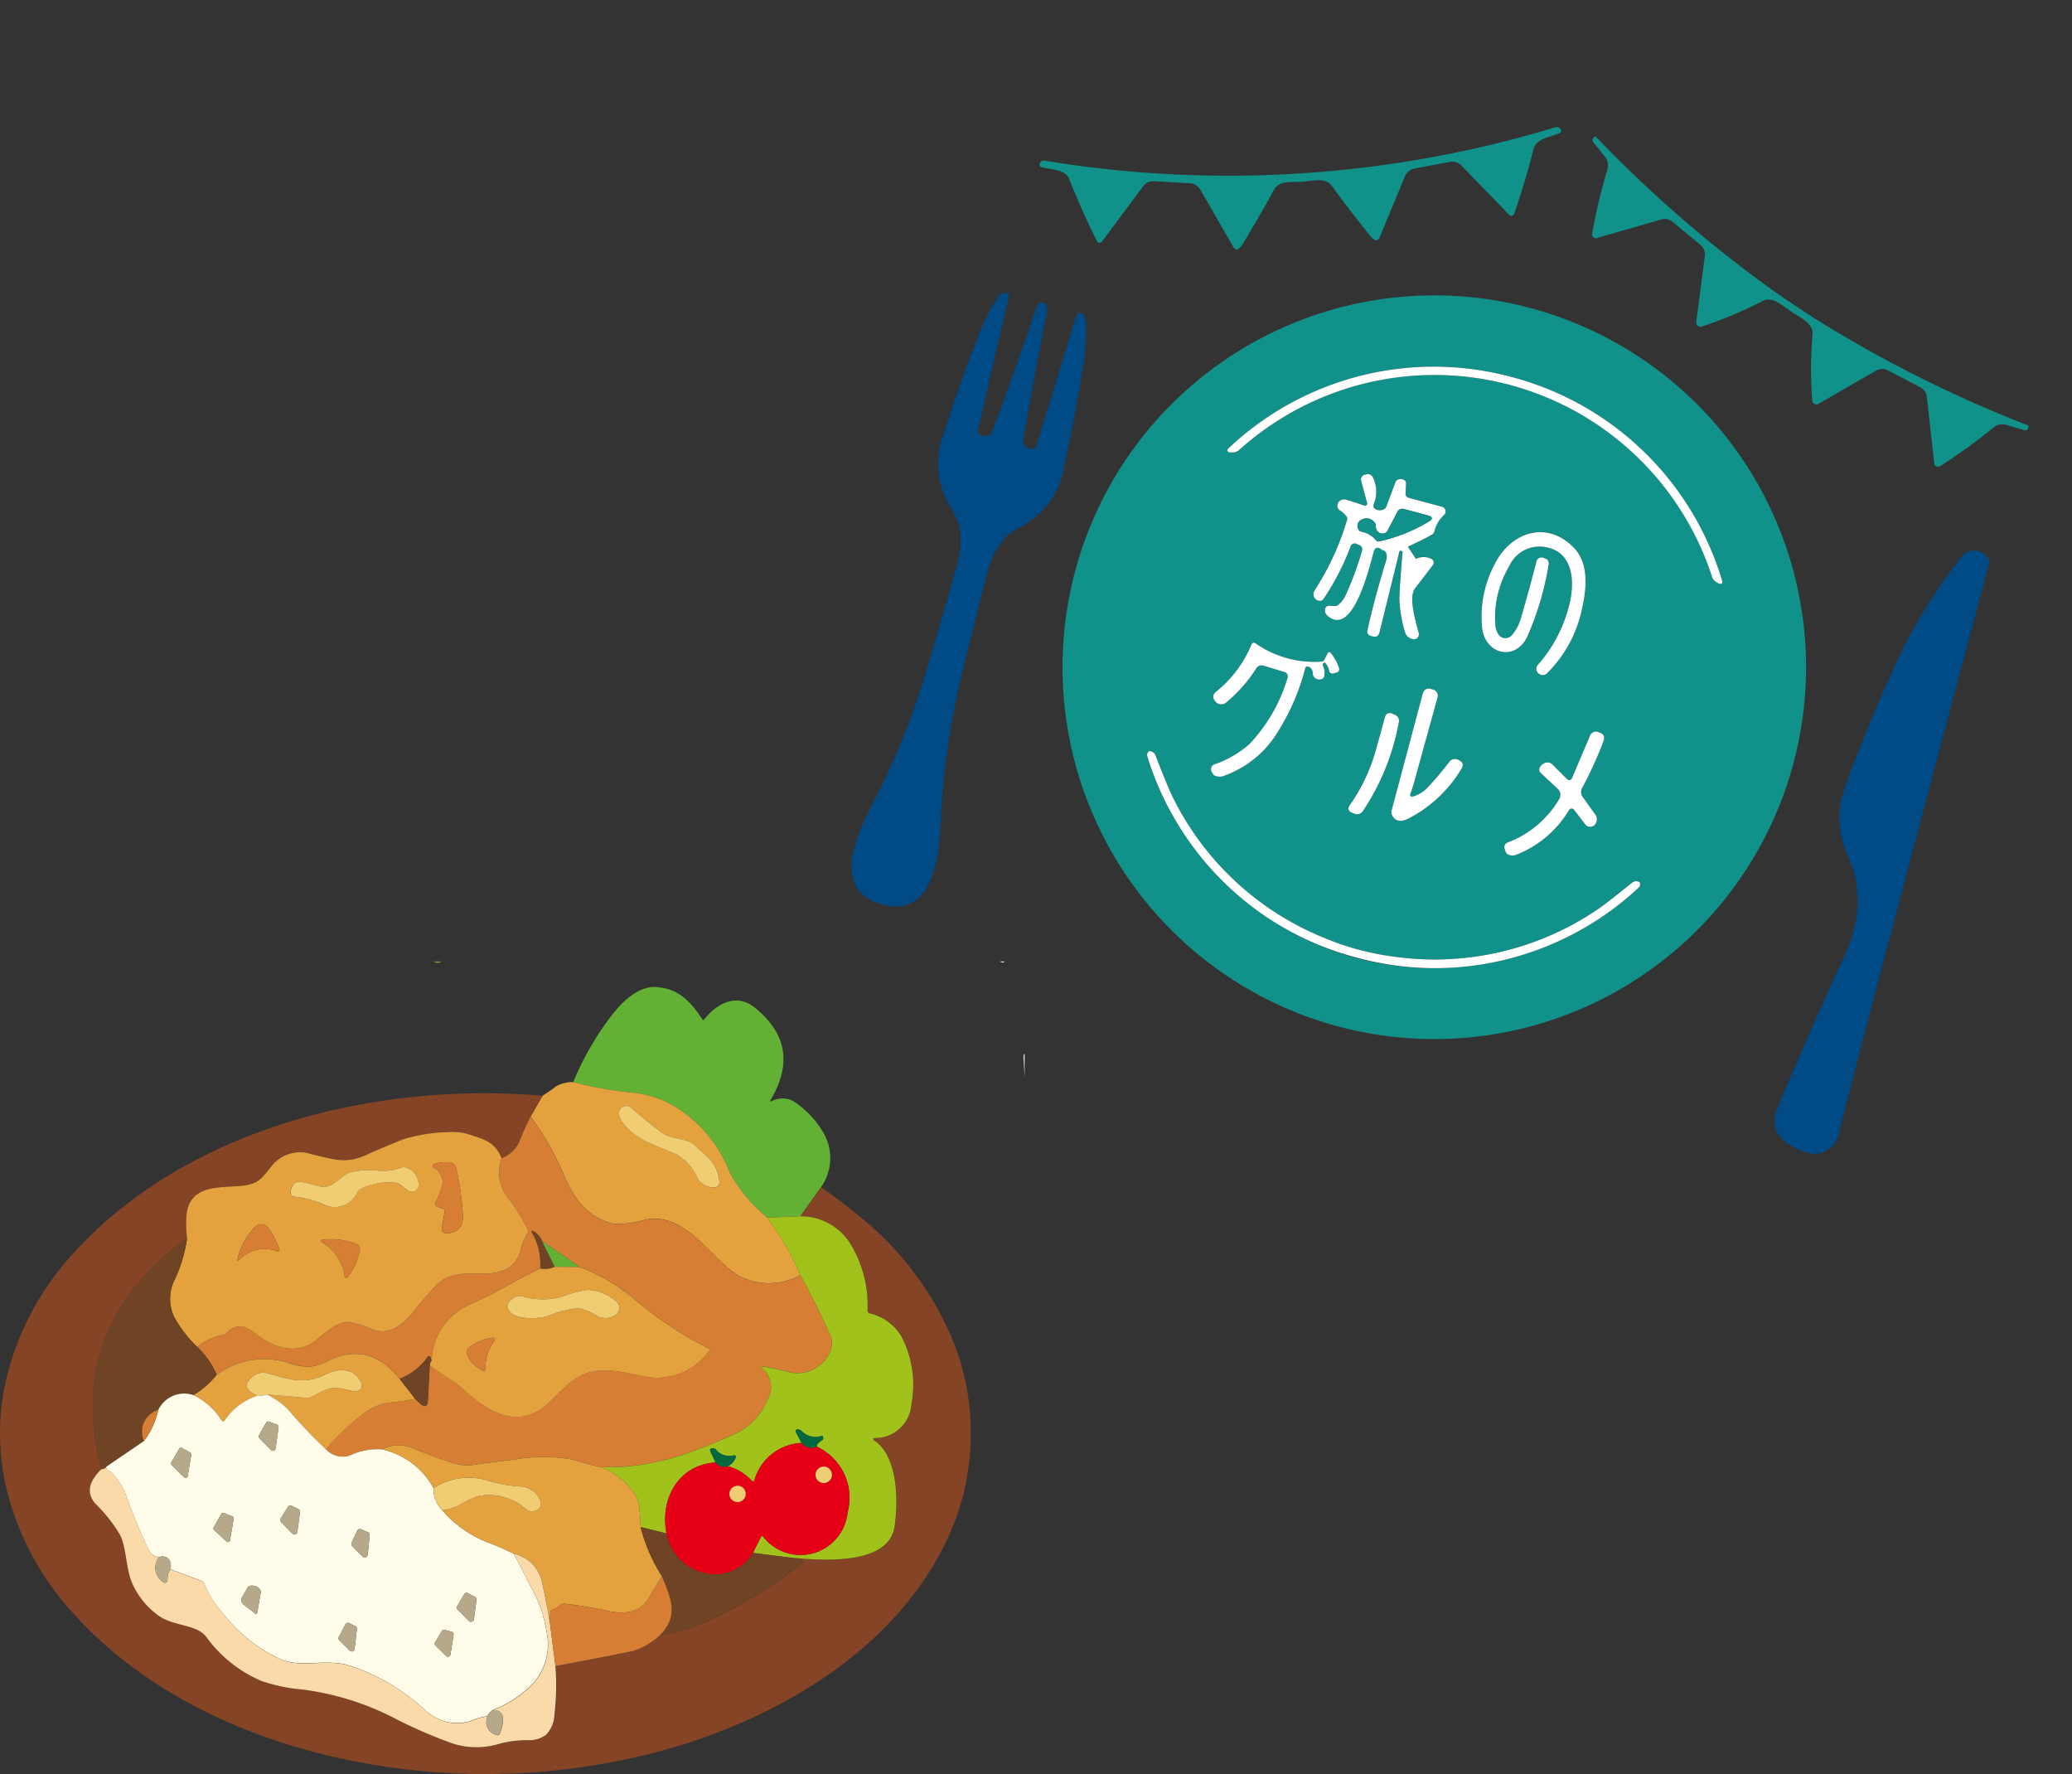 <svg xmlns="http://www.w3.org/2000/svg" width="141.772" height="121.361"><rect width="100%" height="100%" fill="#333333" stroke="none"/><g data-name="グループ 6455"><g data-name="スクリーンショット 2024-09-04 14.40.53"><path data-name="パス 4030" d="M122.857 20.922q1.103.737 1.554 1.016a87.25 87.25 0 0014.321 7.153.1.1 0 01.06.137l-.027.073a.2.2 0 01-.262.124l-1.3-.383a.935.935 0 00-.857.251 39.36 39.36 0 01-3.608 2.602.254.254 0 01-.388-.186l-.516-4.584a.811.811 0 00-.434-.628l-2.236-1.166a.821.821 0 00-.79.017l-3.953 2.281a.281.281 0 01-.42-.223 28.436 28.436 0 01.017-4.551c.061-.722-.771-1.078-1.438-1.525s-1.317-1.078-1.96-.746a28.572 28.572 0 01-4.194 1.757.281.281 0 01-.367-.305l.593-4.53a.821.821 0 00-.288-.74l-1.928-1.6a.811.811 0 00-.746-.16l-4.431 1.278a.254.254 0 01-.322-.287 39.045 39.045 0 011.022-4.328.94.94 0 00-.096-.886l-.848-1.056a.2.2 0 01.012-.29l.048-.053a.1.1 0 01.15.001 87.202 87.202 0 0012.097 10.492q.43.306 1.535 1.045z" fill="#109189"/><path data-name="パス 4031" d="M89.124 12.43c-.827.055-1.596-.118-1.98.597q-.776 1.44-2.061 3.579a1.437 1.437 0 01-.328.41.232.232 0 01-.337-.07l-2.286-3.962a.911.911 0 00-.738-.453l-2.45-.134a.85.85 0 00-.725.343l-2.823 3.79a.2.2 0 01-.176.08.2.2 0 01-.16-.11q-1.022-2.033-1.899-4.242c-.277-.695-1.27-.638-1.914-.835a.146.146 0 01-.109-.204.3.3 0 01.385-.222 76.962 76.962 0 0017.565.857 76.833 76.833 0 0017.305-3.138.3.3 0 01.41.169.146.146 0 01-.08.215c-.613.28-1.607.353-1.79 1.074q-.585 2.307-1.331 4.453a.2.2 0 01-.146.132.2.2 0 01-.186-.056l-3.29-3.388a.85.85 0 00-.763-.244l-2.412.451a.911.911 0 00-.675.544l-1.754 4.225a.232.232 0 01-.324.113 1.45 1.45 0 01-.378-.364q-1.555-1.952-2.512-3.279c-.471-.663-1.21-.384-2.038-.332z" fill="#109189"/><path data-name="パス 4032" d="M122.707 52.232a25.437 25.437 0 11-17.982-31.157 25.437 25.437 0 0117.982 31.157zM103.32 26.335a19.946 19.946 0 0113.821 13.121.677.677 0 00.329.389l.17.088a.142.142 0 00.204-.166 20.45 20.45 0 00-14.38-13.968 20.45 20.45 0 00-19.44 4.9.142.142 0 00.093.245l.192.009a.677.677 0 00.48-.172 19.946 19.946 0 0118.53-4.446zm-6.472 11.848q-.14-.215-.474-.712-.046-.07.028-.103 1.128-.526 1.584-.8a.344.344 0 00.158-.207 2.2 2.2 0 01.66-1.13.33.33 0 00-.135-.565l-2.297-.616a.276.276 0 01-.204-.281l.038-.7a.247.247 0 00-.13-.233.491.491 0 00-.354-.052.328.328 0 00-.234.184l-.636 1.678q-.094.246-.469.262a.723.723 0 01-.113-.022q-.41-.094-.25-.481a2.168 2.168 0 00-.075-1.737.384.384 0 00-.45-.224l-.136.036a.321.321 0 00-.227.392l.41 1.53a.151.151 0 01-.04.152.158.158 0 01-.158.033q-.765-.279-1.238-.406a.45.45 0 00-.543.21.377.377 0 00.116.519 1.6 1.6 0 01.446.413.258.258 0 01.039.243 18.344 18.344 0 01-2.227 4.83.445.445 0 00.053.55 1.051 1.051 0 00.082.082q.326.177.505-.093a17.49 17.49 0 001.819-3.535.3.3 0 01.446-.19l.142.06a.313.313 0 01.198.421 22.065 22.065 0 01-1.103 2.996 1.9 1.9 0 01-.512.683.334.334 0 01-.248.08l-.379-.02a.271.271 0 00-.283.245.493.493 0 00.169.438c1.653 1.428 2.748-2.804 3.151-4.34q.137-.508.557-.178a.162.162 0 00.075.028.316.316 0 01.24.232.762.762 0 01-.004.457q-.836 2.734-1.282 4.784a.3.3 0 00.238.397l.13.035q.364.097.458-.284l1.363-5.537a.048.048 0 01.067-.039l.097.026a.053.053 0 01.042.062q-.216 2.556-.21 3.264a8.901 8.901 0 00.376 2.194.65.65 0 00.39.446.542.542 0 00.22.06.342.342 0 00.316-.481c-.227-.901-.695-2.427-.226-3.02q.278-.35 1.207-1.579a.28.28 0 00.046-.25.286.286 0 00-.177-.187 1.18 1.18 0 00-.961-.009.065.065 0 01-.09-.01zm5.7 5.248a1.29 1.29 0 01-.235-.713 6.879 6.879 0 01.952-3.984 2.26 2.26 0 012.51-1.295c1.812.324 1.963 2.227 1.665 3.656a9.693 9.693 0 01-2.183 4.352.412.412 0 00.036.64.4.4 0 00.245.086.377.377 0 00.302-.104 8.701 8.701 0 002.43-4.525c.315-1.4.42-3.055-.584-4.082-1.872-1.919-4.331-1.05-5.42 1.135a7.614 7.614 0 00-.849 4.389c.226 1.808 2.305 2.289 3.11.523a20.441 20.441 0 001.441-4.905.35.35 0 00-.241-.396l-.096-.03a.356.356 0 00-.509.284q-.542 2.078-1.06 3.858a3.052 3.052 0 01-.616 1.138.576.576 0 01-.896-.022zm-11.86 1.947a1 1 0 01.245.48.228.228 0 00.321.205l.16-.045a.243.243 0 00.19-.363 3.06 3.06 0 00-.54-.973q-.135-.158-.23.026l-.227.434a.212.212 0 01-.188.12 7.01 7.01 0 01-4.493-1.244q-.205-.143-.304.088a8.16 8.16 0 01-2.416 3.219q-.383.311-.002.715a.872.872 0 00.115.078.5.5 0 00.572-.044 9.901 9.901 0 002.082-2.358.415.415 0 01.474-.178l1.408.431a.317.317 0 01.237.446 11.243 11.243 0 01-2.602 4.495 7.115 7.115 0 01-2.34 1.364.365.365 0 00-.205.59q.091.166.132.182a.866.866 0 00.577.067 7.1 7.1 0 003.848-3.154 15.178 15.178 0 001.804-4.228.158.158 0 01.185-.131.421.421 0 01.236.153.54.54 0 01.096.297.438.438 0 00.556.424.26.26 0 00.21-.141 1.115 1.115 0 00-.077-.805.111.111 0 01.01-.1.236.236 0 01.041-.058.081.081 0 01.124.008zm17.015 10.026l.765 1.009a.394.394 0 00.297.152.507.507 0 00.342-.115 1.158 1.158 0 00.066-.102.552.552 0 00-.02-.61l-.844-1.189a.581.581 0 01-.04-.664 26.293 26.293 0 001.438-3.158q.18-.47-.287-.614l-.027-.008a.437.437 0 00-.62.276l-1.217 2.868a.2.2 0 01-.142.116.189.189 0 01-.172-.053l-1.02-1.02a.474.474 0 00-.598-.056q-.108.074-.11.074-.357.318-.044.609l1.126 1.052a.553.553 0 01.094.693 6.957 6.957 0 01-3.506 2.963.335.335 0 00-.226.458q.086.29.171.343a.717.717 0 00.682.02 7.24 7.24 0 003.555-3.037.187.187 0 01.162-.093.225.225 0 01.183.09zm-11.215-1.08a6.83 6.83 0 00.251-.75q1.441-5.228 1.6-5.796a.448.448 0 00-.344-.619l-.029-.007q-.495-.179-.639.36l-2.11 7.924a.474.474 0 00.047.355q.326.585 1.082.213a9.062 9.062 0 003.64-3.399q.251-.4-.151-.594l-.017-.01a.485.485 0 00-.669.131 22.786 22.786 0 01-1.477 1.743 2.263 2.263 0 01-1.029.62.128.128 0 01-.154-.171zm-3.861 1.32a.482.482 0 00.622-.159 16.14 16.14 0 002.446-6.012.453.453 0 00-.29-.595l-.114-.048q-.42-.18-.542.262l-.597 2.164a12.308 12.308 0 01-1.795 3.812q-.25.355.149.524zm.345 9.323a18.23 18.23 0 01-2.478-.853 19.845 19.845 0 01-10.282-9.643q-.291-.581-1.155-2.812a.456.456 0 00-.375-.276q-.129-.027-.197.229a.151.151 0 000 .082 20.531 20.531 0 0033.665 9 .151.151 0 00.042-.07q.068-.257-.053-.298a.456.456 0 00-.463.051q-1.862 1.504-2.405 1.861a19.843 19.843 0 01-13.725 3.227 18.502 18.502 0 01-2.57-.497z" fill="#109189"/><path data-name="パス 4033" d="M103.463 25.799a20.45 20.45 0 0114.381 13.967.142.142 0 01-.203.166l-.17-.088a.677.677 0 01-.33-.389 19.968 19.968 0 00-32.352-8.674.677.677 0 01-.479.172l-.192-.01a.142.142 0 01-.093-.245 20.45 20.45 0 0119.438-4.899z" fill="#fff"/><path data-name="パス 4034" d="M126.28 58.166a6.116 6.116 0 01-.312-3.44 31.663 31.663 0 011.114-3.128q1.19-3.056 2.625-6.181a37.34 37.34 0 014.41-7.21 1.108 1.108 0 011.727-.23.6.6 0 01.226.699q-8.259 30.931-10.21 38.691a1.733 1.733 0 01-2.446 1.4 3.393 3.393 0 01-1.307-.706 1.734 1.734 0 01-.522-2.136q.902-2.205 1.014-2.463 2.49-5.712 3.388-7.618a10.692 10.692 0 001.078-3.354 8.023 8.023 0 00-.19-2.743q-.007-.011-.596-1.581z" fill="#004a86"/><path data-name="パス 4035" d="M71.394 20.72q.346.092.239.626-.812 4.053-1.618 8.766a.473.473 0 00.329.533l.095.03a.353.353 0 00.498-.265l2.702-8.801q.1-.326.395-.154.236.142.256.637a14.39 14.39 0 01-.15 2.715q-.482 3.267-1.33 7.143a5.632 5.632 0 01-2.828 4.01 4.763 4.763 0 00-1.238.853 5.783 5.783 0 00-1.23 2.49q-1.455 5.752-1.914 7.758a52.021 52.021 0 00-1.242 9.135c-.103 2.242-.42 6.633-4.006 5.671s-1.662-4.923-.631-6.913a52.03 52.03 0 003.5-8.53q.606-1.967 2.23-7.673a5.783 5.783 0 00.18-2.772 4.8 4.8 0 00-.644-1.361 5.636 5.636 0 01-.44-4.887q1.21-3.778 2.427-6.848a14.39 14.39 0 011.224-2.427q.268-.418.544-.422.341.001.264.33l-2.069 8.972a.353.353 0 00.299.479l.097.02a.473.473 0 00.552-.296q1.663-4.483 2.987-8.399.176-.514.522-.42z" fill="#004a86"/><path data-name="パス 4036" d="M96.945 38.206a1.18 1.18 0 01.961.009.286.286 0 01.177.186.28.28 0 01-.045.251q-.93 1.23-1.208 1.58c-.47.592-.002 2.117.226 3.018a.342.342 0 01-.315.481.542.542 0 01-.221-.06.65.65 0 01-.39-.445 8.901 8.901 0 01-.379-2.198q0-.707.215-3.267a.053.053 0 00-.048-.06l-.096-.025a.048.048 0 00-.068.039l-1.363 5.536q-.094.382-.458.284l-.128-.034a.3.3 0 01-.238-.397q.446-2.05 1.282-4.784a.762.762 0 00.005-.456.316.316 0 00-.241-.233.162.162 0 01-.075-.028q-.422-.33-.557.179c-.403 1.535-1.498 5.766-3.151 4.34a.493.493 0 01-.169-.44.271.271 0 01.283-.243l.38.02a.333.333 0 00.247-.081 1.9 1.9 0 00.512-.683 22.065 22.065 0 001.103-2.996.313.313 0 00-.198-.42l-.142-.061a.3.3 0 00-.446.19 17.49 17.49 0 01-1.819 3.531q-.177.273-.505.094a1.051 1.051 0 01-.082-.081.445.445 0 01-.053-.552 18.345 18.345 0 002.227-4.83.258.258 0 00-.039-.242 1.6 1.6 0 00-.45-.414.377.377 0 01-.116-.518.45.45 0 01.543-.21q.47.125 1.238.404a.158.158 0 00.157-.032.151.151 0 00.041-.152l-.409-1.53a.321.321 0 01.226-.391l.137-.037a.384.384 0 01.45.224 2.168 2.168 0 01.074 1.736q-.162.39.25.482a.722.722 0 00.119.02q.374-.015.468-.262l.633-1.68a.328.328 0 01.233-.183.491.491 0 01.353.052.247.247 0 01.13.233l-.037.7a.276.276 0 00.204.281l2.295.616a.33.33 0 01.134.565 2.2 2.2 0 00-.66 1.128.344.344 0 01-.16.206q-.454.272-1.583.8-.074.035-.027.104.333.497.473.712a.065.065 0 00.1.024zm-2.4-1.707q-.4-.05-.418-.57a.333.333 0 00-.12-.24.684.684 0 00-.866-.128.461.461 0 00-.201.636.284.284 0 00.196.163 1.776 1.776 0 011.015.594.215.215 0 00.228.077 11.378 11.378 0 003.36-1.335q.485-.295-.062-.442l-1.626-.436a.376.376 0 00-.43.19l-.67 1.28a.4.4 0 01-.405.211z" fill="#fff"/><path data-name="パス 4037" d="M102.549 43.43a.576.576 0 00.895.023 3.052 3.052 0 00.616-1.138q.516-1.776 1.06-3.858a.356.356 0 01.51-.285l.095.031a.35.35 0 01.242.396 20.441 20.441 0 01-1.443 4.905c-.805 1.769-2.885 1.288-3.109-.523a7.614 7.614 0 01.85-4.38c1.09-2.186 3.548-3.054 5.42-1.135 1.003 1.027.898 2.682.583 4.082a8.701 8.701 0 01-2.43 4.526.377.377 0 01-.301.103.4.4 0 01-.245-.09.412.412 0 01-.036-.64 9.693 9.693 0 002.183-4.353c.3-1.433.148-3.335-1.662-3.659a2.26 2.26 0 00-2.51 1.295 6.879 6.879 0 00-.955 3.987 1.29 1.29 0 00.237.714z" fill="#fff"/><path data-name="パス 4038" d="M94.546 36.499a.4.4 0 00.408-.215l.667-1.275a.376.376 0 01.43-.19l1.625.435q.546.146.063.441a11.378 11.378 0 01-3.36 1.336.215.215 0 01-.229-.078 1.776 1.776 0 00-1.013-.591.284.284 0 01-.196-.164.461.461 0 01.201-.635.684.684 0 01.865.128.333.333 0 01.12.24q.022.519.419.568z" fill="#109189"/><path data-name="パス 4039" d="M90.552 45.37a.236.236 0 00-.041.057.111.111 0 000 .096 1.115 1.115 0 01.078.805.26.26 0 01-.21.141.438.438 0 01-.557-.423.54.54 0 00-.097-.296.422.422 0 00-.236-.154.158.158 0 00-.186.132 15.178 15.178 0 01-1.803 4.227 7.1 7.1 0 01-3.848 3.154.866.866 0 01-.577-.067q-.041-.016-.132-.182a.365.365 0 01.206-.59 7.115 7.115 0 002.336-1.364 11.243 11.243 0 002.602-4.495.317.317 0 00-.237-.446l-1.408-.431a.415.415 0 00-.475.178 9.901 9.901 0 01-2.081 2.358.5.5 0 01-.573.044.872.872 0 01-.11-.077q-.382-.402.002-.715a8.159 8.159 0 002.417-3.213q.099-.231.303-.089a7.01 7.01 0 004.496 1.24.212.212 0 00.192-.117l.22-.436q.094-.182.23-.026a3.06 3.06 0 01.54.973.243.243 0 01-.19.363l-.16.045a.228.228 0 01-.314-.205 1 1 0 00-.245-.48.081.081 0 00-.142-.007z" fill="#fff"/><path data-name="パス 4040" d="M107.707 55.405a.225.225 0 00-.184-.09.187.187 0 00-.161.094 7.24 7.24 0 01-3.551 3.037.717.717 0 01-.682-.02q-.09-.053-.171-.344a.335.335 0 01.226-.457 6.957 6.957 0 003.501-2.96.553.553 0 00-.093-.694l-1.127-1.051q-.312-.291.045-.61l.11-.074a.474.474 0 01.598.057l1.02 1.02a.189.189 0 00.172.052.2.2 0 00.141-.115l1.223-2.874a.437.437 0 01.62-.278l.026.007q.469.143.288.615a26.29 26.29 0 01-1.438 3.158.581.581 0 00.04.664l.85 1.189a.552.552 0 01.02.61 1.165 1.165 0 01-.067.102.507.507 0 01-.342.115.394.394 0 01-.297-.152z" fill="#fff"/><path data-name="パス 4041" d="M96.492 54.324a.128.128 0 00.154.172 2.263 2.263 0 001.03-.62 22.785 22.785 0 001.476-1.743.485.485 0 01.669-.131l.017.01q.4.195.151.594a9.062 9.062 0 01-3.643 3.402q-.753.372-1.082-.214a.474.474 0 01-.047-.354l2.114-7.927q.144-.539.64-.363l.029.007a.448.448 0 01.344.618q-.159.571-1.603 5.8a6.828 6.828 0 01-.25.75z" fill="#fff"/><path data-name="パス 4042" d="M92.63 55.644l-.122-.049q-.399-.169-.148-.523a12.31 12.31 0 001.794-3.812q.412-1.477.596-2.167.12-.443.543-.261l.115.05a.453.453 0 01.29.595 16.14 16.14 0 01-2.447 6.012.482.482 0 01-.62.155z" fill="#fff"/><path data-name="パス 4043" d="M92.83 65.509a20.32 20.32 0 01-6.278-2.846 20.508 20.508 0 01-8.064-10.969.151.151 0 010-.082q.068-.256.194-.23a.456.456 0 01.375.28q.865 2.227 1.156 2.808a19.845 19.845 0 0010.284 9.644 18.231 18.231 0 002.478.854 18.502 18.502 0 002.573.497 19.843 19.843 0 0013.725-3.226q.543-.358 2.405-1.861a.456.456 0 01.464-.053q.122.041.053.297a.151.151 0 01-.041.07 20.502 20.502 0 01-12.463 5.483 20.326 20.326 0 01-6.86-.666z" fill="#fff"/></g><g data-name="スクリーンショット 2024-09-04 14.43.32" transform="translate(0 65.775)"><path data-name="パス 4146" d="M30.141 0q.007.02.013.044A.488.488 0 0129.678 0z" fill="#829949"/><path data-name="パス 4149" d="M68.725 0q-.077.134-.319 0z" fill="#fff"/><path data-name="パス 4151" d="M56.175 15.438l-1.41 1.992-2.277.084a10.808 10.808 0 01-2.552-3.056 9.043 9.043 0 00-3.718-4.507 6.957 6.957 0 00-3.167-1 25.273 25.273 0 01-3.829-.7 20.069 20.069 0 012.36-4.203c.769-1.061 1.955-2.391 3.325-2.3 1.531.1 2.347 1 3.147 2.2q.064.094.138.007c.87-1.1 2.2-1.8 3.442-.809q3.278 2.633 1.112 6.29-.124.208.094.1a1.547 1.547 0 011.7.195 6.371 6.371 0 011.763 1.921 3.444 3.444 0 01-.128 3.786z" fill="#62b134"/><path data-name="パス 4152" d="M70.106 6.304v1.63l-.064-1.269q-.023-.321.064-.361z" fill="#fff"/><path data-name="パス 4153" d="M39.222 8.248a25.273 25.273 0 003.829.7 6.957 6.957 0 013.167 1 9.043 9.043 0 013.718 4.507 10.807 10.807 0 002.552 3.056 19.449 19.449 0 012.277 3.943 4.439 4.439 0 01-4.054.128 6.668 6.668 0 01-1.545-1.206c-1.39-1.357-2.9-3.137-4.987-2.72a6.742 6.742 0 01-2.23.285 4.274 4.274 0 01-2.546-1.8 9.09 9.09 0 01-.877-1.683 19.37 19.37 0 00-2.223-3.852l.823-1.427a8.9 8.9 0 00.9-.625 2.3 2.3 0 011.196-.306zm7.1 4.96a3.48 3.48 0 011.414 1.625 1.283 1.283 0 001.206.621.353.353 0 00.289-.379 2.689 2.689 0 00-.641-1.531q-.057-.071-1.051-.974c-.588-.534-1.578-.356-2.257-.86q-.782-.581-2.092-1.7a.5.5 0 00-.826.44c.084.735 1.186 1.548 1.827 1.864q.163.082 2.128.894z" fill="#e3a23e"/><path data-name="パス 4154" d="M37.127 9.185l-.823 1.427a17.645 17.645 0 00-.806 1.8 2.238 2.238 0 01-1.175 1.041c-.43-1.055-1.1-1.269-2.173-1.615a3.926 3.926 0 00-1.488-.175 11.642 11.642 0 00-3.059.487q-1.874.762-2.358.994c-1.468.7-2.153.457-3.926.03a2.46 2.46 0 00-2.683.756c-.715.87-.893 1.249-1.941 1.39-1.541.208-3.889-.2-3.949 2.3a8.5 8.5 0 00.05 1.316q-8.419 6.139-5.847 15.8-1.367 1.327-.366 2.4a10.351 10.351 0 011.639 2.079c.484.994.373 2.371.9 3.456a5.4 5.4 0 001.77 2.1c1.041.735 2.6.547 3.264 1.474a9.005 9.005 0 003.751 2.976 11.553 11.553 0 002.8.584 18.977 18.977 0 016.418 2.025 31.856 31.856 0 003.483 1.528 5.305 5.305 0 003.6.151 7.2 7.2 0 011.908-.238 1.973 1.973 0 001.266-.369 2.067 2.067 0 00.568-1.357 17.621 17.621 0 00.071-3.348q2.677-.494 5.293-1.021a4.926 4.926 0 001.837-1.068 13.053 13.053 0 003.429-1.061 31.8 31.8 0 006.2-3.792q.356-.279-.091-.356l-1.041-.171c1.921.208 7.17.8 7.576-2.1.245-1.74.242-4.718-1.374-5.854q-.225-.161.05-.178a2.473 2.473 0 002.472-2.3 7.146 7.146 0 00-.655-4.588 3.353 3.353 0 00-2.19-1.632.225.225 0 01-.158-.218 8.041 8.041 0 00-1.118-4.444 3.98 3.98 0 00-3.483-1.985l1.41-1.992q.87.584 2.438 1.84a21.432 21.432 0 016.391 8.208 16.507 16.507 0 011.4 6.048 16.891 16.891 0 01-.893 6.263c-3.3 9.316-13.3 14.763-22.407 16.721a46.412 46.412 0 01-19.472.067c-7.054-1.472-14.016-4.763-18.784-10.173a19.458 19.458 0 01-4.285-7.872 16.375 16.375 0 01.054-8.718 19.313 19.313 0 014.53-7.993c4.621-5.061 11.18-8.228 17.816-9.7a46.883 46.883 0 0114.161-.943z" fill="#854426"/><path data-name="パス 4155" d="M46.318 13.209q-1.965-.813-2.133-.9c-.641-.316-1.743-1.128-1.827-1.864a.5.5 0 01.826-.44q1.31 1.122 2.092 1.7c.678.5 1.669.326 2.257.86q.994.9 1.051.974a2.689 2.689 0 01.641 1.531.353.353 0 01-.289.379 1.283 1.283 0 01-1.206-.621 3.48 3.48 0 00-1.412-1.619z" fill="#f0cd72"/><path data-name="パス 4156" d="M36.304 10.612a19.369 19.369 0 012.223 3.852 9.092 9.092 0 00.877 1.683 4.274 4.274 0 002.546 1.8 6.743 6.743 0 002.23-.285c2.082-.416 3.6 1.363 4.987 2.72a6.669 6.669 0 001.545 1.206 4.439 4.439 0 004.054-.128q1.1 1.975 1.995 3.986a1.418 1.418 0 01.023 1.266 2.411 2.411 0 01-2.965 1.32q-1.353-.3-1.578-.322-.255-.027-.06.141a1.649 1.649 0 01.349 2.082 4.361 4.361 0 01-1.911 2.213 33.67 33.67 0 01-3.573 1.478 16.39 16.39 0 01-5.914.967 19.513 19.513 0 01-1.934-.521 11.706 11.706 0 00-4.08.01q-1.491.175-2.69.349a3.113 3.113 0 01-1.411-.114q-1.38-.447-2.9-1.068a2.413 2.413 0 00-1.995.124 4.468 4.468 0 00-2.22.43 1.583 1.583 0 01-1.612-.447 16.628 16.628 0 012.794-2.578 3.57 3.57 0 011.5-.591q.893-.084 1.824-.262l.3.282q.537.51.574-.228l.121-2.364c.742.6 1.656 1.034 2.287 1.629 1.689 1.6 3.869 2.885 5.911.893q1.148-1.123 1.483-1.388c1.363-1.065 2.761-.823 4.369-.5a12.477 12.477 0 001.273.222 4.457 4.457 0 003.788-1.81q.107-.124-.04-.2a25.583 25.583 0 01-5.2-3.486 13.167 13.167 0 00-3.624-2.079l-2.566-1.775a1.292 1.292 0 00-.611-.672q-.161-.077-.074.081a4.235 4.235 0 01.564 2.468q-1.7.84-3.328 1.766-.047.027-1.612.752a4.33 4.33 0 00-2.485 3.825l-.084-.265a.107.107 0 00-.191-.027 4.137 4.137 0 01-1.918 1.5q-2.089-2.6-4.86-1.243a3.4 3.4 0 01-1.2.4 3.546 3.546 0 01-1.3-.171 5.459 5.459 0 00-5.155.746 5.756 5.756 0 00-1.34-1.921 4.147 4.147 0 011.777-.813.515.515 0 00.275-.154 1.2 1.2 0 011.108-.413 3.394 3.394 0 011.021.618c1.206.91 2.761 1.313 4.023.269.568-.467 1.464-1.273 2.176-1.2a6.129 6.129 0 011.6.487c1.189.5 2.173-.363 2.875-1.269q.386-.5 1.4-1.622c1.293-1.437 3.18-.645 4.42-1.038a1.972 1.972 0 001.444-1.4 3.957 3.957 0 01.475-1.221.256.256 0 00.027-.285 14 14 0 00-1.293-2.075 2.8 2.8 0 01-.494-2.787 2.238 2.238 0 001.174-1.043 17.646 17.646 0 01.806-1.8z" fill="#d67e34"/><path data-name="パス 4157" d="M34.323 13.454a2.8 2.8 0 00.494 2.787 14 14 0 011.293 2.075.256.256 0 01-.027.285 3.957 3.957 0 00-.477 1.222 1.972 1.972 0 01-1.444 1.4c-1.239.393-3.127-.4-4.42 1.038q-1.014 1.125-1.4 1.622c-.7.907-1.686 1.77-2.875 1.269a6.129 6.129 0 00-1.6-.487c-.712-.074-1.609.732-2.176 1.2-1.263 1.044-2.818.641-4.023-.269a3.394 3.394 0 00-1.021-.618 1.2 1.2 0 00-1.108.413.515.515 0 01-.275.154 4.147 4.147 0 00-1.777.813 8.636 8.636 0 01-1.562-2.025 2.913 2.913 0 01-.063-2.379 9.962 9.962 0 00.934-3.009 8.5 8.5 0 01-.054-1.32c.06-2.509 2.408-2.1 3.949-2.3 1.048-.141 1.226-.521 1.941-1.39a2.46 2.46 0 012.683-.756c1.773.427 2.458.668 3.926-.03q.484-.232 2.358-.994a11.642 11.642 0 013.059-.487 3.926 3.926 0 011.488.175c1.072.341 1.747.556 2.177 1.611zm-3.9 3.677l-.191 1.115a.3.3 0 00.316.353c.853-.054 1.186-.507 1.118-1.363a20.894 20.894 0 00-.45-3.1.512.512 0 00-.45-.393 2.718 2.718 0 00-1.075.114.13.13 0 00-.09.106.122.122 0 00.06.122 1.115 1.115 0 01.588 1.293 4.928 4.928 0 01-.433 1.058.22.22 0 00.047.282.873.873 0 00.4.171.189.189 0 01.164.242zm-8.631-1.766q-.41-.121-1.152-.292a.591.591 0 00-.7.4l-.027.087q-.154.51.3.534a7.038 7.038 0 011.908.521 1.687 1.687 0 002.321-.846.507.507 0 01.235-.218 4.433 4.433 0 012.371-.42.623.623 0 01.322.131l.5.39a.471.471 0 00.511.046.479.479 0 00.261-.444 1.28 1.28 0 00-.856-1.152.392.392 0 00-.306-.01 3.563 3.563 0 01-1.706.208 5.543 5.543 0 00-1.676.091c-.828.158-1.285 1.276-2.302.974zm-2.821 4.463a.12.12 0 00.116-.033.112.112 0 00.025-.115 5.762 5.762 0 00-.752-1.454.582.582 0 00-.43-.252.59.59 0 00-.47.172 4.637 4.637 0 00-1.175 2.075q-.114.406.181.1a2.38 2.38 0 012.509-.493zm4.611 1.706a.124.124 0 00.222.05 4.34 4.34 0 00.819-1.85.369.369 0 00-.228-.41 4.822 4.822 0 00-2.2-.306q-.416.037-.064.259a3.146 3.146 0 011.455 2.257z" fill="#e3a23e"/><path data-name="パス 4158" d="M30.265 16.886a.873.873 0 01-.4-.171.22.22 0 01-.047-.282 4.928 4.928 0 00.433-1.058 1.115 1.115 0 00-.588-1.293.122.122 0 01-.06-.122.13.13 0 01.091-.105 2.718 2.718 0 011.075-.114.512.512 0 01.45.393 20.9 20.9 0 01.45 3.1c.067.856-.265 1.31-1.118 1.363a.3.3 0 01-.316-.353l.191-1.115a.189.189 0 00-.161-.243z" fill="#d67e34"/><path data-name="パス 4159" d="M21.796 15.364c1.018.3 1.474-.816 2.307-.977a5.543 5.543 0 011.676-.091 3.563 3.563 0 001.706-.208.392.392 0 01.306.01 1.28 1.28 0 01.856 1.152.479.479 0 01-.255.449.471.471 0 01-.511-.046l-.5-.39a.623.623 0 00-.322-.131 4.433 4.433 0 00-2.371.42.507.507 0 00-.235.218 1.687 1.687 0 01-2.321.846 7.038 7.038 0 00-1.908-.521q-.457-.024-.3-.534l.027-.087a.591.591 0 01.7-.4q.735.169 1.145.29z" fill="#f0cd72"/><path data-name="パス 4160" d="M54.764 17.43a3.98 3.98 0 013.483 1.985 8.041 8.041 0 011.112 4.443.225.225 0 00.158.218 3.353 3.353 0 012.19 1.632 7.146 7.146 0 01.655 4.588 2.473 2.473 0 01-2.472 2.3q-.275.017-.05.178c1.615 1.135 1.619 4.114 1.374 5.854-.406 2.895-5.655 2.3-7.576 2.1l-2.119-.272.541-1.075q.071-.141.171-.02a3.236 3.236 0 005.763-1.656 3.869 3.869 0 00-2.086-4.51q-.1-.171.373-.467a.077.077 0 00.04-.071v-.091q0-.134-.124-.1a1.329 1.329 0 01-1.36-.356.282.282 0 00-.111-.074.419.419 0 00-.154-.034q-.2.034-.094.235l.366.7a3.529 3.529 0 00-3.224 2.539q-.054.165-.181.047a3.408 3.408 0 00-1.645-.993 1.083 1.083 0 00.537-.574q.057-.212-.154-.165a1.186 1.186 0 01-1.216-.427.242.242 0 00-.128-.06.436.436 0 00-.111-.01.154.154 0 00-.116.065.123.123 0 00-.011.123l.366.789c-2.566.171-3.822 2.509-3.358 4.856l-1.77-.437q-.02-.544-.067-1.132a2.524 2.524 0 00-.3-1.068 4.868 4.868 0 00-2.334-1.894 16.39 16.39 0 005.914-.967 33.672 33.672 0 003.573-1.478 4.361 4.361 0 001.911-2.213 1.649 1.649 0 00-.349-2.082q-.195-.168.06-.141.225.027 1.578.322a2.411 2.411 0 002.965-1.32 1.418 1.418 0 00-.027-1.273q-.89-2.012-1.995-3.986a19.447 19.447 0 00-2.277-3.943z" fill="#a1c21b"/><path data-name="パス 4161" d="M18.975 19.828a2.38 2.38 0 00-2.505.494q-.3.306-.181-.1a4.637 4.637 0 011.175-2.075.59.59 0 01.47-.172.582.582 0 01.43.252 5.762 5.762 0 01.752 1.454.112.112 0 01-.025.115.12.12 0 01-.116.032z" fill="#d67e34"/><path data-name="パス 4162" d="M37.083 19.119l.877 1.766a1.532 1.532 0 01-1 .111 4.235 4.235 0 00-.564-2.468q-.087-.158.074-.081a1.292 1.292 0 01.613.672z" fill="#6f4424"/><path data-name="パス 4163" d="M12.799 18.941a9.962 9.962 0 01-.934 3.009 2.913 2.913 0 00.06 2.388 8.636 8.636 0 001.562 2.025 5.756 5.756 0 011.34 1.921 5.836 5.836 0 01-1.578 1.38 1.966 1.966 0 00-2.418 1.007 1.558 1.558 0 00-.977 2.126l-2.59 1.764q-.02.134-.316.181-2.572-9.662 5.851-15.801z" fill="#6f4424"/><path data-name="パス 4164" d="M23.586 21.534a3.146 3.146 0 00-1.454-2.257q-.353-.222.064-.259a4.822 4.822 0 012.2.306.369.369 0 01.228.41 4.34 4.34 0 01-.819 1.85.124.124 0 01-.222-.05z" fill="#d67e34"/><path data-name="パス 4165" d="M39.645 20.899l-1.686-.013-.877-1.767z" fill="#62b134"/><path data-name="パス 4166" d="M37.96 20.886l1.686.013a13.168 13.168 0 013.624 2.079 25.583 25.583 0 005.2 3.486q.148.074.04.2a4.457 4.457 0 01-3.788 1.81 12.474 12.474 0 01-1.273-.222c-1.609-.326-3.006-.568-4.369.5q-.332.262-1.481 1.387c-2.042 1.992-4.221.705-5.911-.893-.631-.594-1.545-1.024-2.287-1.629q.071-.326.134-.272a4.33 4.33 0 012.488-3.829q1.565-.725 1.612-.752 1.629-.927 3.328-1.766a1.532 1.532 0 00.997-.112zm1.632 2.831a4.015 4.015 0 011.306.547 1.282 1.282 0 001.236-.074.62.62 0 00.118-.151.553.553 0 00-.121-.816 3.076 3.076 0 00-1.921-.759 7.761 7.761 0 00-1.636.427 4.754 4.754 0 01-2.818.013.67.67 0 00-.517.064q-.846.48-.306 1.038c.547.564 2.092.41 2.6.232a7.055 7.055 0 012.059-.521zm-5.76 2.22a.124.124 0 00-.114-.2 3.236 3.236 0 00-1.639.685.348.348 0 00-.111.467 2.023 2.023 0 001.058 1.085q.185.074.191-.124a3.075 3.075 0 01.616-1.913z" fill="#e3a23e"/><path data-name="パス 4167" d="M39.592 23.717a7.056 7.056 0 00-2.062.521c-.5.178-2.049.332-2.6-.232q-.541-.557.306-1.038a.67.67 0 01.517-.064 4.754 4.754 0 002.818-.013 7.761 7.761 0 011.636-.427 3.076 3.076 0 011.921.759.553.553 0 01.121.816.62.62 0 01-.118.151 1.282 1.282 0 01-1.236.074 4.016 4.016 0 00-1.303-.547z" fill="#f0cd72"/><path data-name="パス 4168" d="M33.832 25.937a3.076 3.076 0 00-.615 1.911q-.007.2-.191.124a2.023 2.023 0 01-1.058-1.085.348.348 0 01.111-.467 3.236 3.236 0 011.639-.685.124.124 0 01.114.2z" fill="#d67e34"/><path data-name="パス 4169" d="M27.344 28.549l1.065 1.374q-.93.178-1.824.262a3.57 3.57 0 00-1.5.591 16.629 16.629 0 00-2.791 2.583 31.7 31.7 0 01-2.569-2.707 5.482 5.482 0 00-1.455-1.038l2.707.235a.616.616 0 00.316-.057c.571-.269 1.219-.739 1.884-.611q.816.158 1 .212a.473.473 0 00.462-.111.391.391 0 00.092-.433c-.46-1.081-1.548-1.058-2.465-.6-1.4.692-2.421.363-3.822-.05a1.261 1.261 0 00-.779-.02 1.337 1.337 0 00-.662.5q-.41.564.615 1.024a4.3 4.3 0 00-2.247 1.7.115.115 0 01-.1.054.123.123 0 01-.1-.057 4.773 4.773 0 00-1.925-1.736 5.836 5.836 0 001.578-1.38 5.459 5.459 0 015.155-.746 3.546 3.546 0 001.3.171 3.4 3.4 0 001.2-.4q2.777-1.356 4.865 1.24z" fill="#e3a23e"/><path data-name="パス 4170" d="M29.537 27.34q-.064-.054-.134.272l-.121 2.364q-.037.739-.574.228l-.3-.282-1.064-1.373a4.137 4.137 0 001.918-1.5.107.107 0 01.191.027z" fill="#6f4424"/><path data-name="パス 4171" d="M18.27 29.62a1.438 1.438 0 01-.652.084q-1.024-.46-.615-1.024a1.337 1.337 0 01.662-.5 1.261 1.261 0 01.779.02c1.4.413 2.421.742 3.822.05.917-.453 2-.477 2.465.6a.391.391 0 01-.092.433.473.473 0 01-.462.111q-.185-.054-1-.212c-.665-.128-1.313.343-1.884.611a.616.616 0 01-.316.057z" fill="#f0cd72"/><path data-name="パス 4172" d="M13.245 29.664a4.773 4.773 0 011.924 1.733.123.123 0 00.1.057.115.115 0 00.1-.054 4.3 4.3 0 012.247-1.7 1.438 1.438 0 00.652-.084 5.482 5.482 0 011.454 1.034 31.7 31.7 0 002.569 2.707 1.583 1.583 0 001.612.447 4.469 4.469 0 012.22-.43 5.281 5.281 0 013.54 2.65 2.067 2.067 0 00.6 1.518 7.883 7.883 0 003.053 2.173 17.739 17.739 0 011.85.809l1.491 2.918a6.414 6.414 0 01.514 1.37 12.294 12.294 0 01.292 1.447 4 4 0 01-1.568 3.657 7.448 7.448 0 01-2.166 1.276.97.97 0 00-.373.43 4.255 4.255 0 00-1.152.332 3.167 3.167 0 01-1.719.04 3.516 3.516 0 01-1.444-.829 13.889 13.889 0 00-5.313-3.059c-1.41-.369-3.056.151-4.376-.309a10.51 10.51 0 01-4.02-3.11 6.652 6.652 0 01-1.34-2.1.363.363 0 00-.222-.222l-2.129-.8a.694.694 0 00-.158-.746.609.609 0 00-.638-.06.966.966 0 01-.661-.478 39.153 39.153 0 01-1.683-4.107 6.677 6.677 0 00-.779-1.128.548.548 0 00-.255-.181.286.286 0 01-.2-.3l2.586-1.763a5.535 5.535 0 00.977-2.126 1.966 1.966 0 012.415-1.012zm4.483 2.73a.178.178 0 00.027.215l.8.813a.178.178 0 00.3-.1l.2-1.458a.178.178 0 00-.114-.191l-.514-.191a.178.178 0 00-.218.077zm-5.131 2.887a.144.144 0 00.245-.077l.242-1.458a.144.144 0 00-.071-.151l-.557-.312a.144.144 0 00-.195.054l-.534.93a.144.144 0 00.024.175zm7.412 3.859a.195.195 0 00.332-.107l.188-1.364a.2.2 0 00-.1-.2l-.477-.235a.2.2 0 00-.252.071l-.494.8a.2.2 0 00.027.238zm-5.39-.423a.141.141 0 00.027.171l.853.789a.141.141 0 00.235-.081l.259-1.481a.141.141 0 00-.087-.154l-.594-.232a.141.141 0 00-.175.064zm10.186 1.988a.208.208 0 00.356-.124l.134-1.327a.208.208 0 00-.124-.215l-.463-.195a.208.208 0 00-.269.1l-.373.809a.208.208 0 00.04.235zM17.611 44.5l.222-1.29a.33.33 0 00-.1-.316.7.7 0 00-.581-.195.265.265 0 00-.225.161l-.336.578a.406.406 0 00.114.581l.715.554q.157.13.191-.071zm14.478.615a.2.2 0 00.336-.114l.178-1.333a.2.2 0 00-.1-.2l-.48-.255a.2.2 0 00-.265.074l-.477.816a.2.2 0 00.03.238zm-8.9 1.075a.2.2 0 00.034.242l.692.7a.2.2 0 00.349-.121l.158-1.337a.2.2 0 00-.114-.208l-.406-.2a.2.2 0 00-.272.087zm6.576.393a.171.171 0 00.03.212l.739.715a.171.171 0 00.289-.1l.215-1.363a.171.171 0 00-.124-.191l-.487-.138a.171.171 0 00-.195.077z" fill="#fffce9"/><path data-name="パス 4173" d="M10.827 30.672a5.535 5.535 0 01-.977 2.126 1.558 1.558 0 01.977-2.126z" fill="#d67e34"/><path data-name="パス 4174" d="M17.729 32.395l.49-.836a.178.178 0 01.218-.077l.514.191a.178.178 0 01.114.191l-.2 1.458a.178.178 0 01-.3.1l-.8-.813a.178.178 0 01-.036-.214z" fill="#b5a98a"/><path data-name="パス 4175" d="M55.907 33.194a.88.88 0 01-1.065-.262l-.366-.7q-.1-.2.094-.235a.419.419 0 01.155.034.282.282 0 01.111.074 1.329 1.329 0 001.36.356q.128-.034.124.1v.091a.077.077 0 01-.04.071q-.471.3-.373.471z" fill="#036840"/><path data-name="パス 4176" d="M54.842 32.932a.88.88 0 001.065.262 3.869 3.869 0 012.086 4.51 3.236 3.236 0 01-5.763 1.656q-.1-.121-.171.02l-.541 1.075a3.022 3.022 0 01-2.821 1.461 3.418 3.418 0 01-3.093-2.791c-.463-2.347.793-4.685 3.358-4.856a.764.764 0 00.833.259 3.408 3.408 0 011.642.991q.128.118.181-.047a3.529 3.529 0 013.224-2.54zm2.086 2.183a.564.564 0 10-.564.564.564.564 0 00.564-.564zm-5.9 1.306a.561.561 0 10-.561.561.561.561 0 00.56-.561z" fill="#e50015"/><path data-name="パス 4177" d="M41.133 34.594a4.868 4.868 0 012.334 1.894 2.524 2.524 0 01.3 1.068q.047.588.067 1.132a11.355 11.355 0 001.458 3.362q-.527.883-1.034 1.706a1.926 1.926 0 01-1.283.749 3.75 3.75 0 01-1.411-.094q-1.9-.379-2.942-.474a.369.369 0 00-.306.107 1.019 1.019 0 01-.48.292.21.21 0 00-.185.218l-.03.611q-.373-2.109-.574-2.858a2.457 2.457 0 00-1.874-1.783 17.743 17.743 0 00-1.85-.809 7.883 7.883 0 01-3.053-2.173 3.9 3.9 0 001.357-.46 4.189 4.189 0 011.209-.537 3.816 3.816 0 013.063.846.7.7 0 00.863.121.517.517 0 00.165-.722 1.549 1.549 0 00-1.421-.883 10.122 10.122 0 01-2.287-.44 4.4 4.4 0 00-3.553.557 5.281 5.281 0 00-3.54-2.65 2.413 2.413 0 011.995-.124q1.518.621 2.9 1.068a3.113 3.113 0 001.411.114q1.2-.175 2.69-.349a11.706 11.706 0 014.08-.01 19.512 19.512 0 001.931.521z" fill="#e3a23e"/><path data-name="パス 4178" d="M12.596 35.282l-.846-.84a.144.144 0 01-.024-.175l.534-.93a.144.144 0 01.195-.054l.557.312a.144.144 0 01.071.151l-.24 1.464a.144.144 0 01-.245.077z" fill="#b5a98a"/><path data-name="パス 4179" d="M49.794 34.528a.764.764 0 01-.833-.259l-.366-.789a.123.123 0 01.011-.123.154.154 0 01.116-.065.436.436 0 01.111.01.242.242 0 01.128.06 1.186 1.186 0 001.216.427q.212-.047.154.165a1.083 1.083 0 01-.537.574z" fill="#036840"/><circle data-name="楕円形 68" cx=".564" cy=".564" transform="translate(55.799 34.551)" fill="#f0cd72" r=".564"/><path data-name="パス 4180" d="M7.269 34.561a.286.286 0 00.2.3.548.548 0 01.255.181 6.677 6.677 0 01.779 1.128 39.154 39.154 0 001.683 4.107.966.966 0 00.672.494 1.175 1.175 0 00.322 1.693.178.178 0 00.285-.151 1.221 1.221 0 01.188-.735l2.129.8a.363.363 0 01.222.222 6.652 6.652 0 001.34 2.1 10.51 10.51 0 004.02 3.11c1.32.46 2.965-.06 4.376.309a13.889 13.889 0 015.313 3.059 3.516 3.516 0 001.444.829 3.167 3.167 0 001.719-.04 4.256 4.256 0 011.152-.332.905.905 0 00.621 1.28.15.15 0 00.218-.1q.6-1.605-.467-1.609a7.448 7.448 0 002.166-1.276 4 4 0 001.568-3.657 12.292 12.292 0 00-.292-1.447 6.415 6.415 0 00-.514-1.37l-1.499-2.931a2.457 2.457 0 011.874 1.783q.2.749.574 2.858l.39 3.029a17.621 17.621 0 01-.071 3.348 2.067 2.067 0 01-.568 1.357 1.973 1.973 0 01-1.266.369 7.2 7.2 0 00-1.908.238 5.3 5.3 0 01-3.6-.151 31.857 31.857 0 01-3.483-1.528 18.977 18.977 0 00-6.418-2.025 11.553 11.553 0 01-2.8-.584 9.005 9.005 0 01-3.751-2.976c-.668-.927-2.223-.739-3.264-1.474a5.4 5.4 0 01-1.77-2.1c-.524-1.085-.413-2.462-.9-3.456a10.351 10.351 0 00-1.639-2.079q-1-1.071.366-2.4.309-.039.334-.173z" fill="#fbdaa9"/><path data-name="パス 4181" d="M30.269 37.543a2.067 2.067 0 01-.6-1.518 4.4 4.4 0 013.553-.557 10.122 10.122 0 002.287.44 1.549 1.549 0 011.421.883.517.517 0 01-.165.722.7.7 0 01-.863-.121 3.816 3.816 0 00-3.063-.846 4.189 4.189 0 00-1.209.537 3.9 3.9 0 01-1.361.46z" fill="#f0cd72"/><circle data-name="楕円形 69" cx=".561" cy=".561" transform="translate(49.905 35.861)" fill="#f0cd72" r=".561"/><path data-name="パス 4182" d="M20.009 39.142l-.779-.8a.2.2 0 01-.027-.238l.494-.8a.2.2 0 01.252-.071l.477.235a.2.2 0 01.1.2l-.188 1.364a.195.195 0 01-.332.107z" fill="#b5a98a"/><path data-name="パス 4183" d="M14.619 38.719l.517-.924a.141.141 0 01.175-.064l.594.232a.141.141 0 01.087.154l-.258 1.483a.141.141 0 01-.235.081l-.853-.789a.141.141 0 01-.027-.173z" fill="#b5a98a"/><path data-name="パス 4184" d="M45.603 39.125a3.418 3.418 0 003.093 2.791 3.022 3.022 0 002.821-1.461l2.119.272 1.041.171q.447.077.091.356a31.8 31.8 0 01-6.2 3.792 13.054 13.054 0 01-3.429 1.061c1.357-1.36.752-2.566.151-4.057a11.356 11.356 0 01-1.458-3.362z" fill="#6f4424"/><path data-name="パス 4185" d="M24.805 40.708l-.7-.712a.208.208 0 01-.04-.235l.373-.809a.208.208 0 01.269-.1l.463.195a.208.208 0 01.124.215l-.134 1.327a.208.208 0 01-.356.124z" fill="#b5a98a"/><path data-name="パス 4186" d="M11.647 41.577a1.221 1.221 0 00-.188.735.178.178 0 01-.285.151 1.175 1.175 0 01-.322-1.693.609.609 0 01.638.06.694.694 0 01.157.747z" fill="#b5a98a"/><path data-name="パス 4187" d="M45.139 46.107a4.926 4.926 0 01-1.837 1.068q-2.616.527-5.293 1.021l-.39-3.029.03-.611a.211.211 0 01.185-.218 1.019 1.019 0 00.48-.292.369.369 0 01.306-.107q1.038.094 2.942.474a3.749 3.749 0 001.411.094 1.926 1.926 0 001.283-.749q.507-.823 1.034-1.706c.602 1.488 1.206 2.695-.151 4.055z" fill="#d67e34"/><path data-name="パス 4188" d="M17.611 44.502q-.034.2-.195.074l-.715-.554a.406.406 0 01-.114-.581l.336-.578a.265.265 0 01.225-.161.7.7 0 01.581.195.33.33 0 01.1.316z" fill="#b5a98a"/><path data-name="パス 4189" d="M32.089 45.116l-.782-.776a.2.2 0 01-.03-.238l.477-.816a.2.2 0 01.265-.074l.48.255a.2.2 0 01.1.2L32.421 45a.2.2 0 01-.336.114z" fill="#b5a98a"/><path data-name="パス 4190" d="M23.186 46.191l.44-.836a.2.2 0 01.272-.087l.406.2a.2.2 0 01.114.208l-.158 1.337a.2.2 0 01-.349.121l-.692-.7a.2.2 0 01-.033-.243z" fill="#b5a98a"/><path data-name="パス 4191" d="M29.762 46.584l.467-.786a.171.171 0 01.195-.077l.487.138a.171.171 0 01.124.191l-.215 1.364a.171.171 0 01-.289.1l-.739-.715a.171.171 0 01-.03-.215z" fill="#b5a98a"/><path data-name="パス 4192" d="M33.735 51.195q1.065 0 .467 1.609a.15.15 0 01-.218.1.905.905 0 01-.621-1.28.97.97 0 01.372-.429z" fill="#b5a98a"/></g></g></svg>